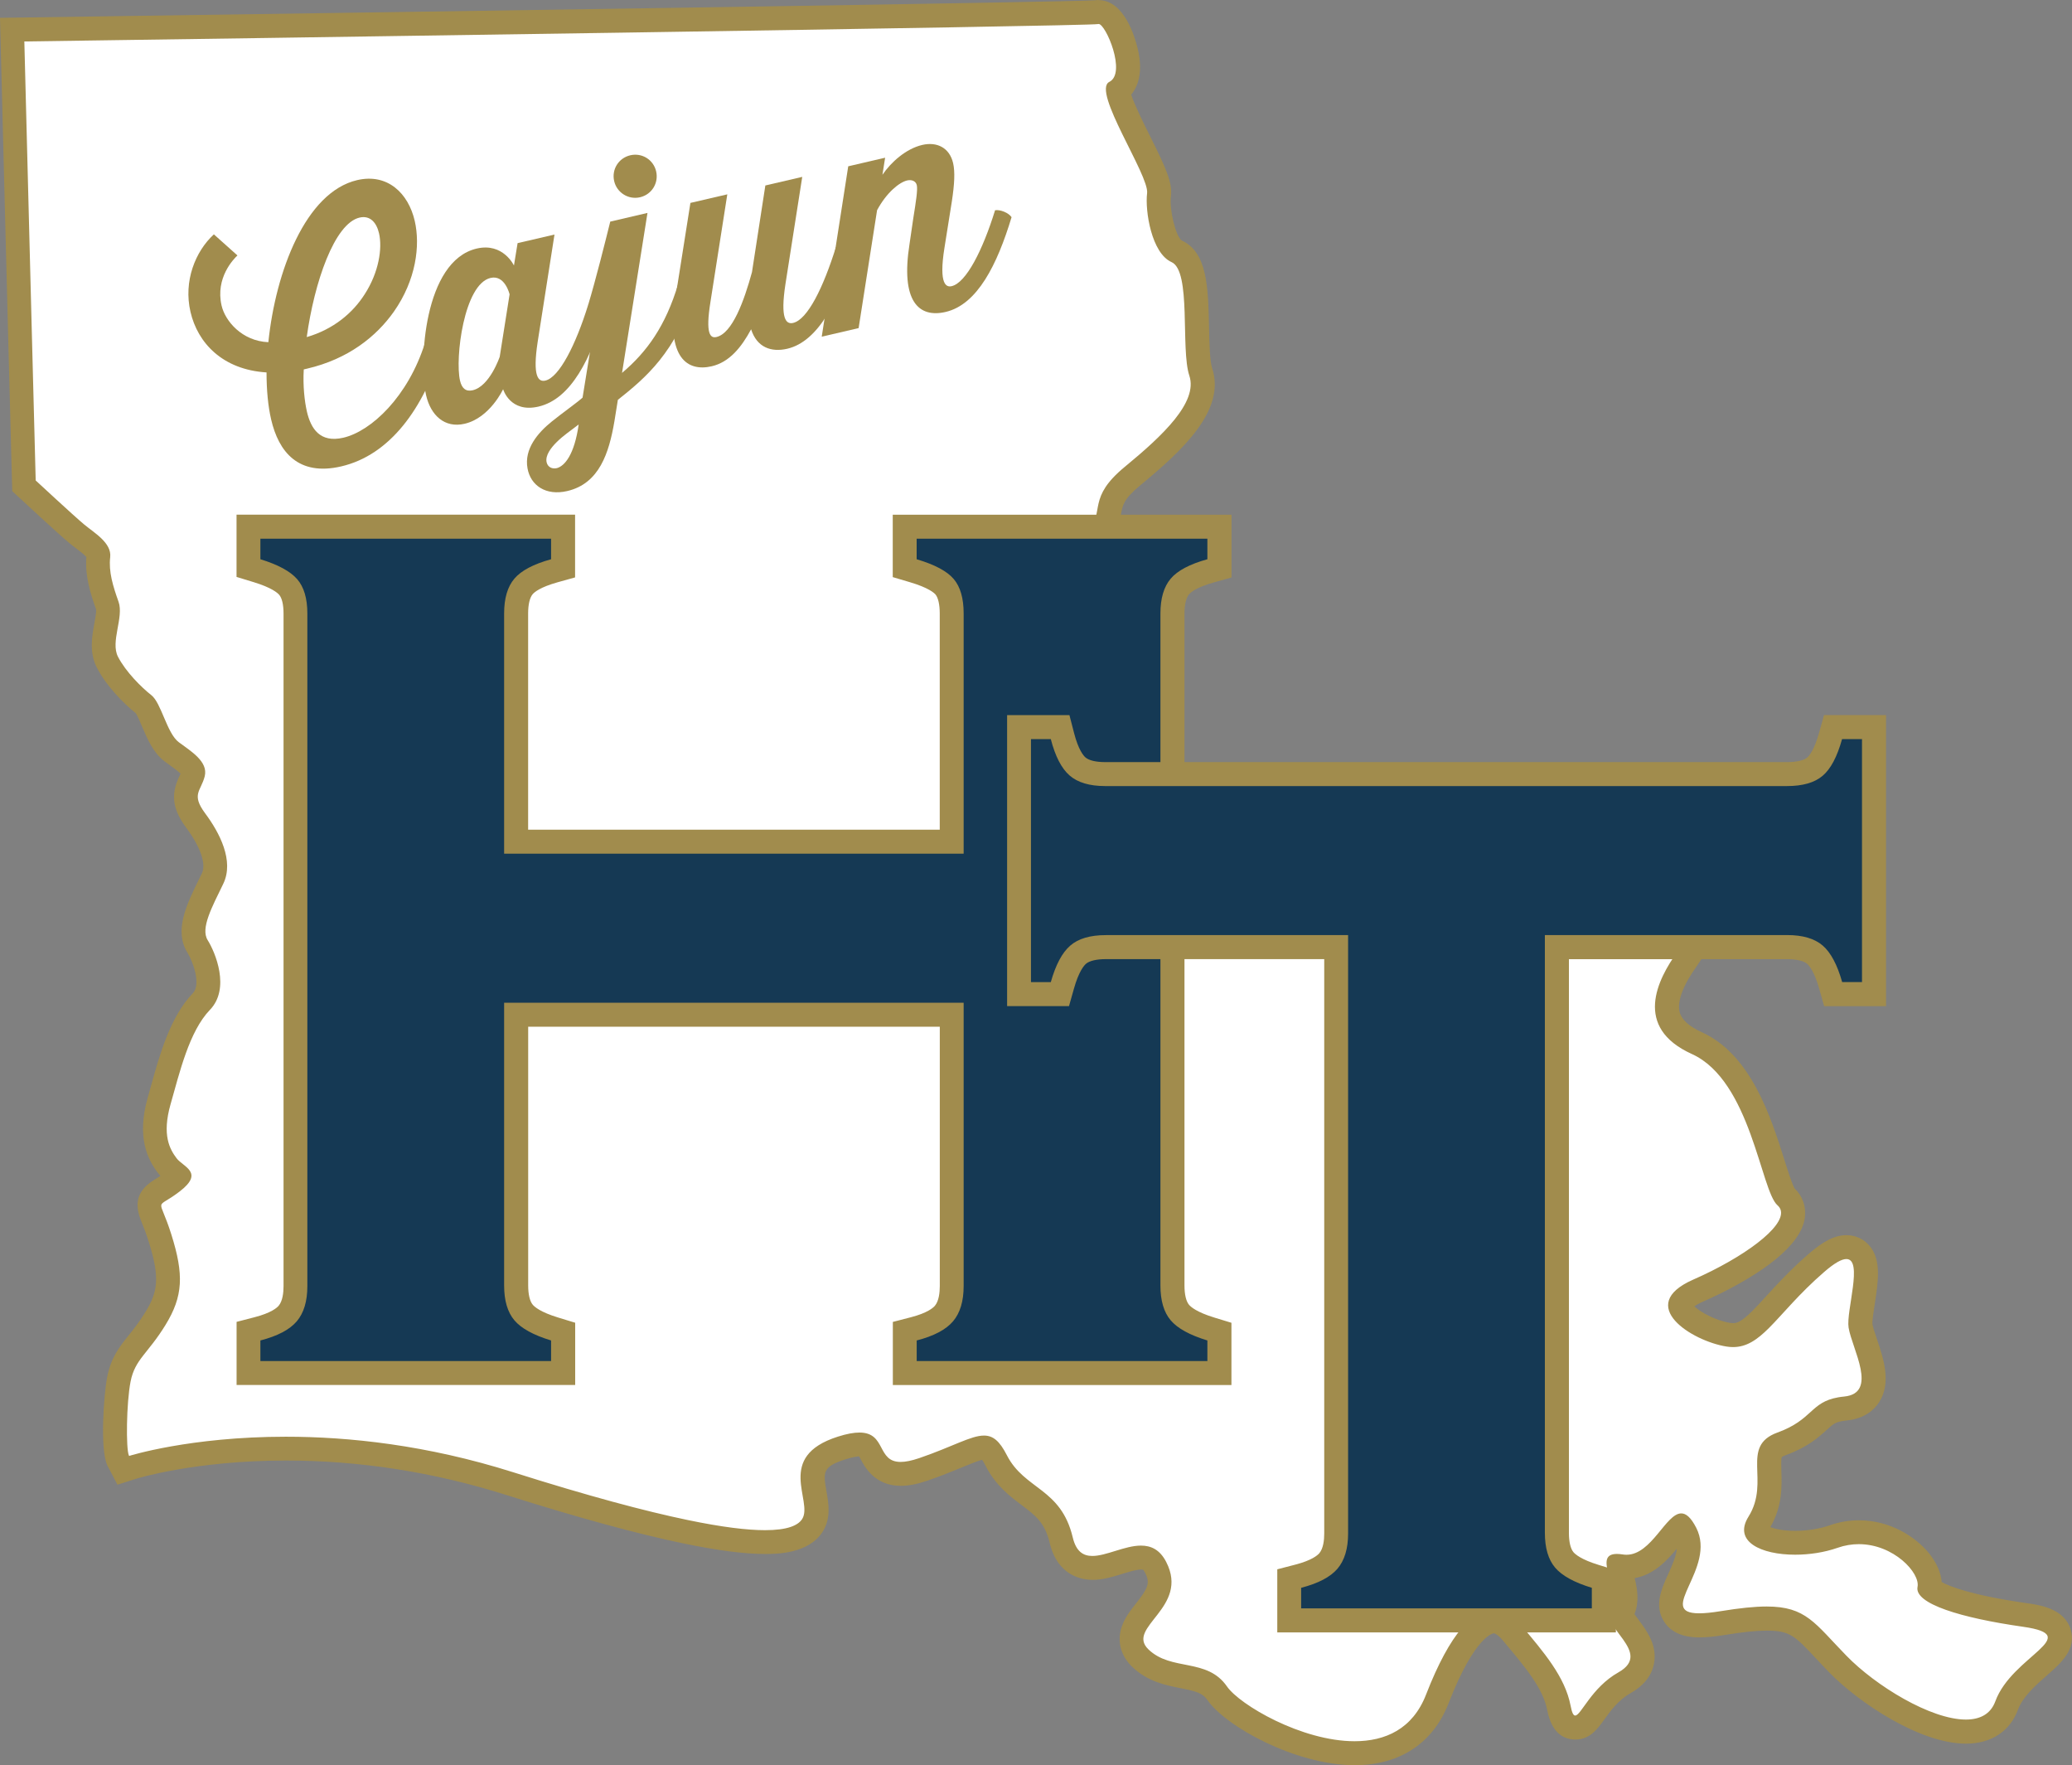 <svg xmlns="http://www.w3.org/2000/svg" id="Layer_2" viewBox="0 0 432.46 368.32"><rect x="0" y="0" width="432.46" height="368.32" fill="#808080" stroke="none"/><defs><style>.cls-1{fill:#153954;}.cls-2{fill:#fff;}.cls-3{fill:#a18c4d;}</style></defs><g id="Layer_1-2"><path class="cls-2" d="M282.77,365.82c-12.23,0-25.72-8.21-28.69-12.5-1.69-2.44-4.1-2.92-7.16-3.51-2.9-.57-6.2-1.21-8.92-3.85-3.79-3.67-.75-7.52,1.06-9.82,2.58-3.27,4.01-5.51,2.17-9.08-.88-1.7-1.85-2.05-3.03-2.05-1.36,0-3.05.52-4.68,1.03-1.81.56-3.68,1.13-5.47,1.14-2.35,0-5.38-1-6.53-5.79-1.22-5.13-3.79-7.07-6.77-9.3-2.33-1.75-4.97-3.74-6.79-7.31-1.39-2.72-2.11-2.72-2.54-2.72-1.14,0-3.1.81-5.59,1.84-1.89.78-4.25,1.76-7.09,2.73-1.84.63-3.37.93-4.7.93-3.96,0-5.37-2.67-6.22-4.27-.8-1.51-1.04-1.87-2.39-1.87-.95,0-2.21.25-3.76.74-6.91,2.2-6.38,5.26-5.63,9.49.4,2.27.81,4.62-.43,6.61-1.48,2.37-4.71,3.52-9.88,3.52-4.14,0-9.76-.73-16.71-2.18-9.53-1.98-21.86-5.35-36.63-10.02-15.31-4.84-31.02-7.3-46.69-7.3-19.37,0-31.83,3.85-31.96,3.89l-2,.63-1.06-2.01-.03-.06c-1.05-2.29-.65-12.76.18-16.97.69-3.45,2.22-5.35,3.98-7.56,1.06-1.32,2.26-2.82,3.62-5.03,3.22-5.23,3.44-9,.98-16.82-.63-2-1.14-3.26-1.52-4.18-1.1-2.69-1.12-4.18,1.67-5.88.57-.35,1.36-.83,2.42-1.64.76-.58,1.15-.99,1.35-1.23-.2-.19-.48-.41-.69-.57-.58-.46-1.24-.99-1.76-1.68-1.85-2.46-3.71-6.23-1.64-13.48.21-.74.42-1.5.64-2.28,1.82-6.55,3.89-13.98,8.16-18.42,3.17-3.28.43-9.55-.78-11.49-2.15-3.42.11-8.02,2.5-12.9l.62-1.28c1.88-3.88-1.4-9.26-3.52-12.11-2.84-3.82-2.2-5.97-1.16-8.2.25-.53.49-1.03.64-1.64.27-1.07-1.91-2.64-3.49-3.78-.35-.25-.68-.49-1-.73-1.83-1.37-2.9-3.88-3.93-6.3-.5-1.18-1.34-3.16-1.83-3.55-1.92-1.5-5.68-5.04-7.64-8.83-1.26-2.42-.75-5.2-.29-7.66.29-1.59.59-3.24.27-4.14-1.17-3.28-2.29-6.79-1.87-10.41.12-1.05-1.81-2.52-3.21-3.58-.49-.37-.95-.72-1.36-1.06-2.11-1.76-9.87-8.95-10.19-9.25l-.77-.72-.03-1.05S3.65,49.38,2.63,8.71l-.06-2.53,2.53-.04c105.11-1.5,218.68-3.23,223.71-3.6.17-.03.33-.05.5-.05,3.67,0,5.53,7.39,5.72,8.23,1.16,4.93-.33,7.17-1.7,8.18.19,2.01,2.95,7.54,4.48,10.61,2.88,5.78,4.37,8.9,4.1,11.08-.45,3.63,1.14,10.69,3.63,11.79,3.99,1.78,4.13,8.33,4.3,15.93.08,3.65.16,7.42.77,9.25,2.42,7.26-6.08,15.03-14.25,21.74-4.14,3.41-4.49,5.39-4.87,7.47-.3,1.65-.63,3.53-2.35,5.64-3.11,3.83-16.89,30.03-19.41,36.88-1.6,4.37.09,23.61,1.69,36.2,17.52-.9,122.6-6.27,140.21-6.27,2.41,0,3.21.03,4.02.7,3.18,2.64.58,14.41-3.51,20.1-3.46,4.81-4.81,8.78-4,11.81.62,2.33,2.64,4.28,6.02,5.81,9.27,4.19,13.22,16.69,15.83,24.96.89,2.81,2,6.32,2.67,7,1.2,1.03,1.76,2.48,1.56,4.07-.69,5.56-11.29,11.46-15.82,13.74-1.39.69-2.74,1.33-4.03,1.9-2.38,1.06-3.79,2.26-3.68,3.15.27,2.1,5.62,5.31,10.03,6.02.35.06.69.08,1.01.08,1.8,0,3.35-.88,5.72-3.23.92-.92,1.88-1.97,3-3.18,2.23-2.44,5.01-5.48,8.67-8.64,2.64-2.29,4.58-3.31,6.27-3.31,1.14,0,2.16.46,2.88,1.31,1.79,2.09,1.22,5.85.54,10.19-.28,1.81-.63,4.06-.49,4.91.14.87.58,2.16,1.04,3.53,1.27,3.75,2.71,8.01.74,11.06-.69,1.07-2.11,2.4-4.93,2.67-.4.04-.76.09-1.1.15-2.21.39-3.08,1.18-4.52,2.49-1.59,1.44-3.58,3.24-7.68,4.74-2.6.95-2.68,2.06-2.56,5.79.1,3.04.23,6.83-2.22,10.74-.51.82-.66,1.43-.44,1.83.61,1.1,3.64,2.28,8.05,2.28,2.79,0,5.63-.46,8.01-1.29,1.72-.6,3.5-.91,5.29-.91,5.73,0,10.29,3.06,12.64,5.92,1.61,1.96,2.35,3.98,2.1,5.73.77.97,5.49,3.56,19.9,5.62,3.78.54,6.45,1.38,7.15,3.74.78,2.61-1.4,4.51-4.14,6.93-2.49,2.19-5.6,4.91-6.81,8.22-1.29,3.52-4.3,5.46-8.49,5.46-8.05,0-20.15-7.32-26.74-14.09-1-1.03-1.9-1.98-2.72-2.86-4.52-4.82-6.21-6.63-12.12-6.63-2.33,0-5.25.3-9.19.94-2,.32-3.6.48-4.9.48-1.66,0-4.02-.22-5.25-2.13-1.41-2.19-.25-4.75.98-7.46,1.4-3.09,2.99-6.59,1.44-9.62-.45-.87-.79-1.31-.98-1.52-.6.44-1.59,1.65-2.28,2.49-2.2,2.68-4.94,6.02-9.06,6.02h0c-.38,0-.77-.03-1.15-.09-.16-.02-.3-.04-.44-.06.11.56.31,1.28.46,1.82.7,2.51,1.57,5.63-.06,8.21.08.55,1.08,1.89,1.68,2.71,1.48,1.98,3.31,4.44,2.72,7.24-.37,1.75-1.61,3.22-3.68,4.39-3.03,1.71-4.92,4.34-6.3,6.26-1.23,1.71-2.2,3.07-3.94,3.07h0c-2.63,0-3.2-2.96-3.42-4.07-1-5.21-4.91-9.87-9.44-15.26l-.46-.55c-1.27-1.51-2.53-2.28-3.73-2.28-1.64,0-6.07,1.58-11.75,16.2-2.88,7.41-8.83,11.32-17.24,11.32Z"></path><path class="cls-3" d="M229.3,5c1.49,0,5.87,10.27,2.23,12.09-3.72,1.86,8.35,19.49,7.89,23.21-.46,3.71.93,12.54,5.1,14.39,4.18,1.86,1.86,18.11,3.71,23.68,1.86,5.56-5.56,12.53-13.46,19.03-7.89,6.5-4.18,9.28-7.57,13.47-3.39,4.18-17.26,30.63-19.81,37.59-2.55,6.96,1.86,39.68,1.86,39.68,0,0,123.43-6.39,142.39-6.39,1.48,0,2.32.04,2.42.12,1.39,1.16.23,10.9-3.95,16.71-4.18,5.8-9.28,15.78,3.01,21.35,12.3,5.56,14.39,28.54,17.87,31.56,3.09,2.68-3.71,8.66-13.73,13.7-1.26.63-2.57,1.25-3.92,1.84-12.06,5.35-.23,12.77,6.96,13.93.49.08.96.12,1.41.12,2.83,0,5.02-1.51,7.48-3.96,2.92-2.91,6.25-7.13,11.54-11.71,2.21-1.92,3.68-2.7,4.64-2.7,3.55,0-.08,10.83.46,14.3.7,4.41,6.27,13.69-.93,14.39-.46.04-.87.1-1.27.17-5.81,1.03-5.26,4.66-12.65,7.34-7.89,2.87-1.39,10.13-6.04,17.55-3.27,5.23,2.68,7.94,9.73,7.94,2.95,0,6.1-.47,8.84-1.43,1.53-.54,3.03-.77,4.46-.77,7.26,0,12.83,5.99,12.25,8.92-.69,3.51,9.05,6.47,22.04,8.32,13,1.86-2.32,6.03-5.8,15.55-.99,2.7-3.24,3.81-6.15,3.81-7.32,0-18.81-7.02-24.95-13.34-6.59-6.76-8.4-10.25-16.63-10.25-2.5,0-5.59.32-9.59.97-1.89.31-3.36.45-4.5.45-9.22,0,3.73-9.39-.61-17.85-1.11-2.17-2.13-3-3.12-3-3.21,0-6.18,8.63-11.43,8.63-.25,0-.5-.02-.76-.06-.47-.07-.89-.11-1.25-.11-5.27,0,1.08,7.56-1.31,11.25-2.55,3.94,9.05,9.28,1.63,13.46-5.63,3.17-7.8,9.01-9.02,9.01-.39,0-.68-.59-.96-2.05-1.16-6.04-5.57-11.14-10.44-16.94-1.64-1.96-3.55-3.17-5.65-3.17-4.13,0-9,4.71-14.08,17.79-2.8,7.21-8.54,9.73-14.91,9.73-11.06,0-23.99-7.6-26.64-11.43-4.18-6.04-11.6-3.1-16.4-7.74-4.8-4.65,8.66-8.67,3.71-18.25-1.34-2.6-3.2-3.4-5.26-3.4-3.36,0-7.23,2.16-10.15,2.16-1.89,0-3.38-.9-4.09-3.87-2.47-10.36-10.05-9.9-13.76-17.17-1.52-2.97-2.88-4.08-4.77-4.08-2.73,0-6.54,2.32-13.49,4.7-1.65.56-2.91.8-3.9.8-5.04,0-2.96-6.13-8.6-6.13-1.15,0-2.61.25-4.52.86-13.15,4.19-5.1,13.45-7.42,17.16-.85,1.36-3.07,2.35-7.76,2.35-3.69,0-8.91-.61-16.2-2.13-8.8-1.83-20.61-4.97-36.38-9.96-18-5.69-34.31-7.41-47.44-7.41-20.05,0-32.71,4.01-32.71,4.01l-.05-.1c-.63-1.39-.53-10.94.36-15.45.93-4.65,3.56-5.72,7.27-11.76,3.71-6.03,3.87-10.52,1.24-18.88-2.63-8.35-3.56-4.95,1.7-8.97,5.26-4.02.77-5.11-.62-6.96-1.39-1.86-3.1-4.79-1.24-11.3,1.86-6.5,3.87-15.16,8.2-19.65,4.33-4.48,1.09-12.07-.46-14.55-1.55-2.47.93-6.96,3.25-11.76,2.32-4.79-.78-10.67-3.77-14.69-2.99-4.02-.88-4.64-.1-7.74.77-3.1-2.94-5.26-5.42-7.12-2.48-1.86-3.64-8.2-5.73-9.82-2.08-1.63-5.33-4.87-6.95-8-1.63-3.14,1.27-8.24.11-11.49-1.16-3.25-2.09-6.26-1.74-9.28.35-3.01-3.36-5.1-5.45-6.85-2.09-1.74-10.1-9.17-10.1-9.17,0,0-1.34-50.93-2.37-91.6,35.22-.5,222.83-3.2,224.08-3.63.03,0,.06-.01.09-.01M229.3,0c-.26,0-.53.02-.79.06-6.5.38-119.32,2.1-223.46,3.59l-5.05.07.13,5.05c1.01,40.21,2.35,91.1,2.37,91.61l.06,2.1,1.54,1.43c.33.31,8.13,7.54,10.3,9.34.46.39.96.76,1.44,1.13.63.48,1.73,1.31,2.19,1.84-.31,3.93.82,7.55,2.03,10.94.08.51-.18,1.95-.36,2.91-.5,2.71-1.12,6.09.54,9.27,1.96,3.8,5.55,7.44,8.11,9.48.33.5.9,1.82,1.28,2.72,1.11,2.6,2.36,5.55,4.73,7.33.32.24.67.5,1.03.75.64.46,1.72,1.24,2.3,1.81-.07.16-.15.33-.24.52-1.53,3.25-1.88,6.33,1.41,10.75,2.99,4.03,4.22,7.59,3.28,9.53-.2.42-.41.84-.62,1.26-2.58,5.27-5.26,10.73-2.37,15.33,1.06,1.7,2.9,6.56,1.1,8.42-4.72,4.89-6.97,12.98-8.77,19.48-.22.78-.43,1.53-.63,2.26-2.4,8.4.02,12.97,2.05,15.67.19.25.39.49.59.7-.48.33-.88.57-1.22.78-4.46,2.72-3.92,5.92-2.68,8.96.36.88.85,2.08,1.45,3.99,2.4,7.63,1.89,10.5-.73,14.76-1.28,2.08-2.43,3.51-3.44,4.77-1.89,2.36-3.67,4.58-4.48,8.62-.74,3.73-1.55,15.14,0,18.51l.06.13.07.13.05.1,1.95,3.69,3.98-1.26c.11-.04,12.28-3.78,31.2-3.78,15.42,0,30.87,2.42,45.94,7.18,14.85,4.7,27.26,8.09,36.87,10.09,7.21,1.5,12.85,2.23,17.22,2.23,2.24,0,9.06,0,12-4.69,1.75-2.8,1.21-5.89.77-8.37-.69-3.95-.9-5.14,3.93-6.68,1.56-.5,2.46-.61,2.89-.62.1.17.2.37.29.54.89,1.67,2.96,5.6,8.42,5.6,1.61,0,3.41-.35,5.51-1.07,2.92-1,5.31-1.99,7.24-2.78,1.48-.61,3.26-1.35,4.2-1.58.17.24.43.64.75,1.29,2.09,4.09,5.1,6.35,7.52,8.17,2.9,2.19,4.82,3.63,5.84,7.88,1.66,6.96,6.82,7.71,8.96,7.71s4.22-.63,6.2-1.25c1.46-.45,2.96-.91,3.95-.91.25,0,.35.03.36.04,0,0,.18.14.45.66,1.09,2.12.61,3.2-1.91,6.39-1.16,1.47-2.35,2.98-2.98,4.86-1.01,2.99-.22,6.02,2.14,8.31,3.25,3.15,7.09,3.9,10.18,4.51,3.25.64,4.57,1.01,5.58,2.48,3.79,5.47,18.37,13.58,30.75,13.58,9.38,0,16.33-4.59,19.57-12.92,5.51-14.2,9.38-14.6,9.42-14.6.23,0,.89.29,1.82,1.39l.46.55c4.31,5.13,8.02,9.55,8.9,14.12.97,5.05,3.73,6.11,5.87,6.11,3.03,0,4.59-2.19,5.98-4.11,1.24-1.73,2.95-4.11,5.49-5.54,2.73-1.54,4.38-3.57,4.9-6.05.83-3.91-1.48-7-3.16-9.25-.27-.36-.61-.82-.88-1.22,1.04-2.59.59-5.33.04-7.52,4.01-.68,6.81-3.73,8.8-6.13-.13,1.48-.87,3.26-1.84,5.38-1.32,2.9-2.96,6.51-.81,9.85,1.4,2.18,3.88,3.28,7.35,3.28,1.43,0,3.17-.17,5.3-.51,3.81-.62,6.61-.91,8.79-.91,4.82,0,5.87,1.12,10.29,5.84.81.87,1.73,1.85,2.75,2.9,6,6.16,18.82,14.85,28.53,14.85,5.24,0,9.19-2.59,10.84-7.09.99-2.72,3.83-5.21,6.11-7.21,2.87-2.52,6.13-5.37,4.89-9.52-1.3-4.37-6.43-5.11-9.19-5.5-11.73-1.68-16.23-3.57-17.73-4.4-.15-2-1.08-4.09-2.69-6.06-2.71-3.3-7.97-6.83-14.57-6.83-2.07,0-4.13.35-6.11,1.05-2.12.74-4.67,1.15-7.19,1.15s-4.23-.4-5.2-.77c2.54-4.38,2.4-8.57,2.3-11.66-.03-.99-.08-2.48.08-2.95.08-.06.31-.22.83-.41,4.57-1.66,6.85-3.73,8.51-5.23,1.32-1.2,1.78-1.61,3.28-1.88.34-.06.61-.09.88-.12,3.84-.37,5.83-2.28,6.82-3.81,2.63-4.07.91-9.14-.47-13.22-.38-1.13-.81-2.4-.93-3.08-.05-.69.27-2.78.49-4.18.73-4.75,1.43-9.24-1.12-12.2-1.2-1.4-2.9-2.18-4.78-2.18-2.38,0-4.74,1.17-7.91,3.92-3.77,3.26-6.6,6.36-8.88,8.85-1.09,1.19-2.03,2.22-2.91,3.09-2.32,2.31-3.26,2.5-3.95,2.5-.19,0-.39-.02-.61-.05-2.99-.48-6.21-2.23-7.5-3.47.37-.25.93-.58,1.76-.95,1.32-.58,2.72-1.24,4.13-1.94,7.42-3.73,16.42-9.48,17.19-15.67.28-2.28-.5-4.46-2.15-6.04-.54-.93-1.48-3.9-2.17-6.09-2.75-8.69-6.9-21.83-17.18-26.49-2.65-1.2-4.21-2.61-4.63-4.17-.59-2.21.69-5.65,3.61-9.7,4.12-5.73,8.16-19.27,3.08-23.48-1.54-1.27-3.16-1.27-5.61-1.27-17.01,0-115.09,4.98-138.02,6.16-1.7-14.1-2.72-29.5-1.54-32.73,2.39-6.52,16.07-32.55,19-36.16,2.12-2.61,2.55-5.01,2.87-6.77.33-1.83.57-3.16,4-5.99,8.8-7.24,17.95-15.7,15.02-24.47-.49-1.47-.57-5.37-.64-8.51-.19-8.41-.35-15.69-5.73-18.13-1.25-.96-2.58-6.43-2.23-9.22.36-2.91-1.15-6.11-4.34-12.51-1.27-2.54-3.24-6.49-3.95-8.7,1.41-1.7,2.53-4.63,1.37-9.55-.56-2.38-2.81-10.16-8.16-10.16h0Z"></path><path class="cls-3" d="M92.15,72.98c-3.72,12.09-10.67,21.96-20.94,24.34-8.96,2.08-13.05-3.04-14.62-9.8-.64-2.76-.96-6.11-.96-9.81-9.18-.57-14.37-6.16-15.87-12.62-1.5-6.45,1.02-12.65,4.88-16.19l4.92,4.4c-.76.71-4.66,4.65-3.31,10.47.74,3.19,4.23,7.4,9.76,7.63,1.52-14.74,7.77-31.31,18.54-33.82,6.33-1.47,10.67,2.73,12.01,8.5,1.19,5.14.29,12.34-4.37,18.97-3.63,5.13-9.46,9.86-18.1,11.87l-.69.16c-.2,3.41.16,6.63.66,8.82.82,3.51,2.71,6.57,7.6,5.43,5.82-1.35,13.52-8.56,17.05-19.81,1.08-.18,2.83.53,3.44,1.45ZM64.01,70.34c5.56-1.62,9.6-5,12.11-8.95,2.96-4.58,3.71-9.58,2.99-12.71-.52-2.25-1.87-3.79-4.06-3.28-5.26,1.22-9.46,13.55-11.03,24.94Z"></path><path class="cls-3" d="M126.21,65.06c-2.86,9.58-6.93,18.18-13.82,19.78-5.95,1.38-7.38-3.63-7.38-3.63,0,0-2.77,5.99-8.03,7.21-4.2.98-7.08-1.79-8.04-5.92-1.56-6.7-.52-28.07,10.57-30.64,5.51-1.28,7.76,3.54,7.76,3.54l.76-4.67,7.7-1.79-3.51,22.4c-1.1,7.19.11,8.42,1.61,8.07,2.88-.67,6.33-7.41,8.93-15.81,1.08-.18,2.83.53,3.44,1.44ZM104.3,74.44l2.06-13.02s-.96-4.13-3.97-3.43c-5.57,1.3-7.45,16.78-6.38,21.42.39,1.69,1.27,2.34,2.65,2.02,3.57-.83,5.64-6.99,5.64-6.99Z"></path><path class="cls-3" d="M145,60.69c-3.82,12.84-10.41,18.26-16.04,22.74,0,0-.52,3.16-.73,4.53-1.12,6.53-3.13,12.94-9.83,14.5-4.51,1.05-7.67-1.19-8.3-4.74-.74-4.05,2.17-7.43,5.06-9.76,2.06-1.67,5.23-3.92,6.43-4.99l2.93-18.04c-1.25-.57-1.76-1.31-1.76-1.31,1.57-5.18,3.62-13.38,4.61-17.38l7.77-1.81-5.31,33.38c5.19-4.38,9.08-9.77,11.72-18.57,1.08-.18,2.83.53,3.44,1.45ZM116.23,97.68c1.61-.44,3.65-2.76,4.55-9.11-1.68,1.31-3.17,2.26-4.62,3.71-1.13,1.12-2.4,2.74-2.07,4.18.23,1,1.13,1.45,2.13,1.22ZM128.19,37.8c-.57-2.44.92-4.83,3.36-5.4s4.84.92,5.4,3.36-.92,4.83-3.36,5.4-4.85-.98-5.4-3.36Z"></path><path class="cls-3" d="M177.94,53.03c-2.82,9.44-7.05,18.21-13.63,19.74-3.32.77-6.33-.25-7.54-4.06-2.03,3.77-4.54,6.87-8.24,7.72-5.01,1.16-9.5-1.69-7.58-14.15l3.15-19.94,7.7-1.79-3.51,22.4c-1.11,6.86,0,7.66,1.25,7.37,3.32-.77,5.77-7.55,7.41-13.54l2.79-18.08,7.7-1.79-3.51,22.4c-1.1,7.19.11,8.42,1.61,8.07,3.01-.7,6.28-7.34,8.93-15.81,1.08-.18,2.83.53,3.44,1.45Z"></path><path class="cls-3" d="M211.13,45.32c-2.99,9.87-7.12,18.22-13.76,19.77-5.64,1.31-9.43-2.23-7.53-14.22l.79-5.4c.54-3.36.94-5.9.72-6.83-.2-.88-1.07-1.2-2.01-.99-1.63.38-4.3,2.52-6.28,6.21l-3.85,24.6-7.7,1.79,5.53-35.55,7.7-1.79-.56,3.56c1.77-2.59,4.88-5.43,8.32-6.23,3.07-.71,5.68.59,6.43,3.79.42,1.82.29,4.36-.26,7.98l-1.53,9.6c-1.3,8.03.49,8.34,1.49,8.1,3.01-.7,6.46-7.44,9.06-15.84,1.08-.18,2.83.53,3.44,1.45Z"></path><path class="cls-1" d="M188.83,286.49v-8.73l1.88-.48c3.05-.78,5.17-1.86,6.3-3.19,1.08-1.27,1.63-3.2,1.63-5.75v-56.61h-90.91v56.48c0,2.54.52,4.45,1.55,5.66.76.9,2.51,2.23,6.49,3.44l1.77.54v8.64H51.87v-8.73l1.88-.48c3.05-.79,5.17-1.86,6.3-3.18,1.08-1.26,1.62-3.19,1.62-5.73v-140.34c0-2.53-.51-4.4-1.53-5.55-.76-.87-2.52-2.17-6.51-3.39l-1.77-.54v-8.64h65.67v8.69l-1.83.51c-3.95,1.1-5.67,2.38-6.43,3.26-1.03,1.21-1.55,3.1-1.55,5.64v47.63h90.91v-47.63c0-2.53-.5-4.41-1.48-5.56-.73-.86-2.45-2.13-6.54-3.35l-1.79-.53v-8.66h65.67v8.69l-1.83.51c-3.95,1.1-5.67,2.38-6.42,3.26-1.03,1.21-1.55,3.11-1.55,5.66v140.2c0,2.54.52,4.44,1.55,5.65.77.9,2.51,2.23,6.48,3.44l1.77.54v8.64h-65.67Z"></path><path class="cls-3" d="M252,112.4v4.29c-3.68,1.02-6.23,2.37-7.66,4.06-1.43,1.69-2.14,4.11-2.14,7.27v140.2c0,3.16.71,5.59,2.14,7.27,1.43,1.69,3.98,3.09,7.66,4.21v4.29h-60.67v-4.29c3.57-.92,6.1-2.25,7.58-3.99,1.48-1.74,2.22-4.2,2.22-7.37v-59.11h-95.91v58.98c0,3.17.71,5.59,2.14,7.28,1.43,1.69,3.98,3.09,7.66,4.21v4.29h-60.67v-4.29c3.57-.92,6.1-2.25,7.58-3.98,1.48-1.74,2.22-4.19,2.22-7.35v-140.34c0-3.17-.71-5.57-2.14-7.2-1.43-1.63-3.98-3.01-7.66-4.14v-4.29h60.67v4.29c-3.68,1.02-6.23,2.37-7.66,4.05-1.43,1.68-2.14,4.1-2.14,7.26v50.13h95.91v-50.13c0-3.16-.69-5.55-2.07-7.18-1.38-1.63-3.96-3.01-7.74-4.13v-4.29h60.67M257,107.4h-70.67v13.02l3.58,1.06c3.93,1.16,5.08,2.26,5.34,2.56.56.67.89,2.11.89,3.95v45.13h-85.91v-45.13c0-1.87.34-3.29.95-4.01.35-.41,1.55-1.46,5.19-2.48l3.66-1.02v-13.09H49.37v12.99l3.54,1.08c3.75,1.14,5,2.23,5.36,2.65.58.67.91,2.05.91,3.91v140.34c0,1.33-.18,3.11-1.03,4.11-.36.42-1.57,1.49-5.02,2.38l-3.75.97v13.17h70.67v-12.99l-3.54-1.08c-3.71-1.13-4.95-2.24-5.31-2.67-.62-.73-.96-2.16-.96-4.04v-53.98h85.91v54.11c0,1.33-.18,3.13-1.03,4.13-.36.42-1.57,1.5-5.02,2.39l-3.75.97v13.17h70.67v-12.99l-3.54-1.08c-3.71-1.13-4.94-2.24-5.3-2.66-.62-.73-.96-2.16-.96-4.03v-140.2c0-1.88.34-3.31.96-4.04.35-.41,1.54-1.46,5.19-2.48l3.66-1.02v-13.09h0Z"></path><path class="cls-1" d="M269.08,338.1v-8.73l1.88-.48c3.05-.78,5.17-1.86,6.3-3.18,1.08-1.26,1.62-3.19,1.62-5.73v-122.36h-48.06c-2.63,0-4.58.53-5.8,1.58-1.28,1.11-2.42,3.33-3.29,6.4l-.51,1.82h-8.53v-55.71h8.58l.48,1.88c.78,3.02,1.86,5.21,3.14,6.33,1.21,1.06,3.16,1.6,5.79,1.6h142.31c2.64,0,4.6-.52,5.82-1.55.88-.75,2.17-2.48,3.27-6.42l.51-1.83h8.54v55.71h-8.53l-.51-1.82c-.87-3.08-2.01-5.3-3.29-6.41-1.21-1.05-3.16-1.58-5.79-1.58h-48.06v122.22c0,2.54.52,4.44,1.55,5.65.77.9,2.51,2.23,6.49,3.44l1.77.54v8.64h-65.67Z"></path><path class="cls-3" d="M388.63,154.21v50.71h-4.14c-1.02-3.62-2.37-6.16-4.06-7.62-1.69-1.46-4.16-2.19-7.43-2.19h-50.56v124.72c0,3.16.71,5.59,2.14,7.27,1.43,1.69,3.98,3.09,7.66,4.21v4.29h-60.67v-4.29c3.57-.92,6.1-2.25,7.58-3.98,1.48-1.74,2.22-4.19,2.22-7.35v-124.86h-50.56c-3.27,0-5.75.73-7.43,2.19-1.69,1.46-3.04,4-4.06,7.62h-4.14v-50.71h4.14c.92,3.57,2.22,6.1,3.91,7.58,1.69,1.48,4.17,2.22,7.44,2.22h142.31c3.27,0,5.75-.71,7.43-2.14,1.69-1.43,3.04-3.98,4.06-7.66h4.14M393.63,149.21h-12.93l-1.02,3.66c-1.02,3.65-2.08,4.85-2.48,5.19-.73.62-2.22.96-4.2.96h-142.31c-1.95,0-3.42-.35-4.14-.98-.41-.36-1.47-1.58-2.37-5.07l-.97-3.75h-13.01v60.71h12.92l1.03-3.64c1.01-3.59,2.1-4.83,2.52-5.19.72-.62,2.2-.97,4.16-.97h45.56v119.86c0,1.33-.18,3.11-1.03,4.11-.36.42-1.57,1.49-5.02,2.38l-3.75.97v13.17h70.67v-12.99l-3.54-1.08c-3.71-1.13-4.94-2.24-5.3-2.66-.62-.73-.96-2.16-.96-4.03v-119.72h45.56c1.96,0,3.44.35,4.16.97.41.36,1.5,1.59,2.52,5.19l1.03,3.64h12.92v-60.71h0Z"></path></g></svg>